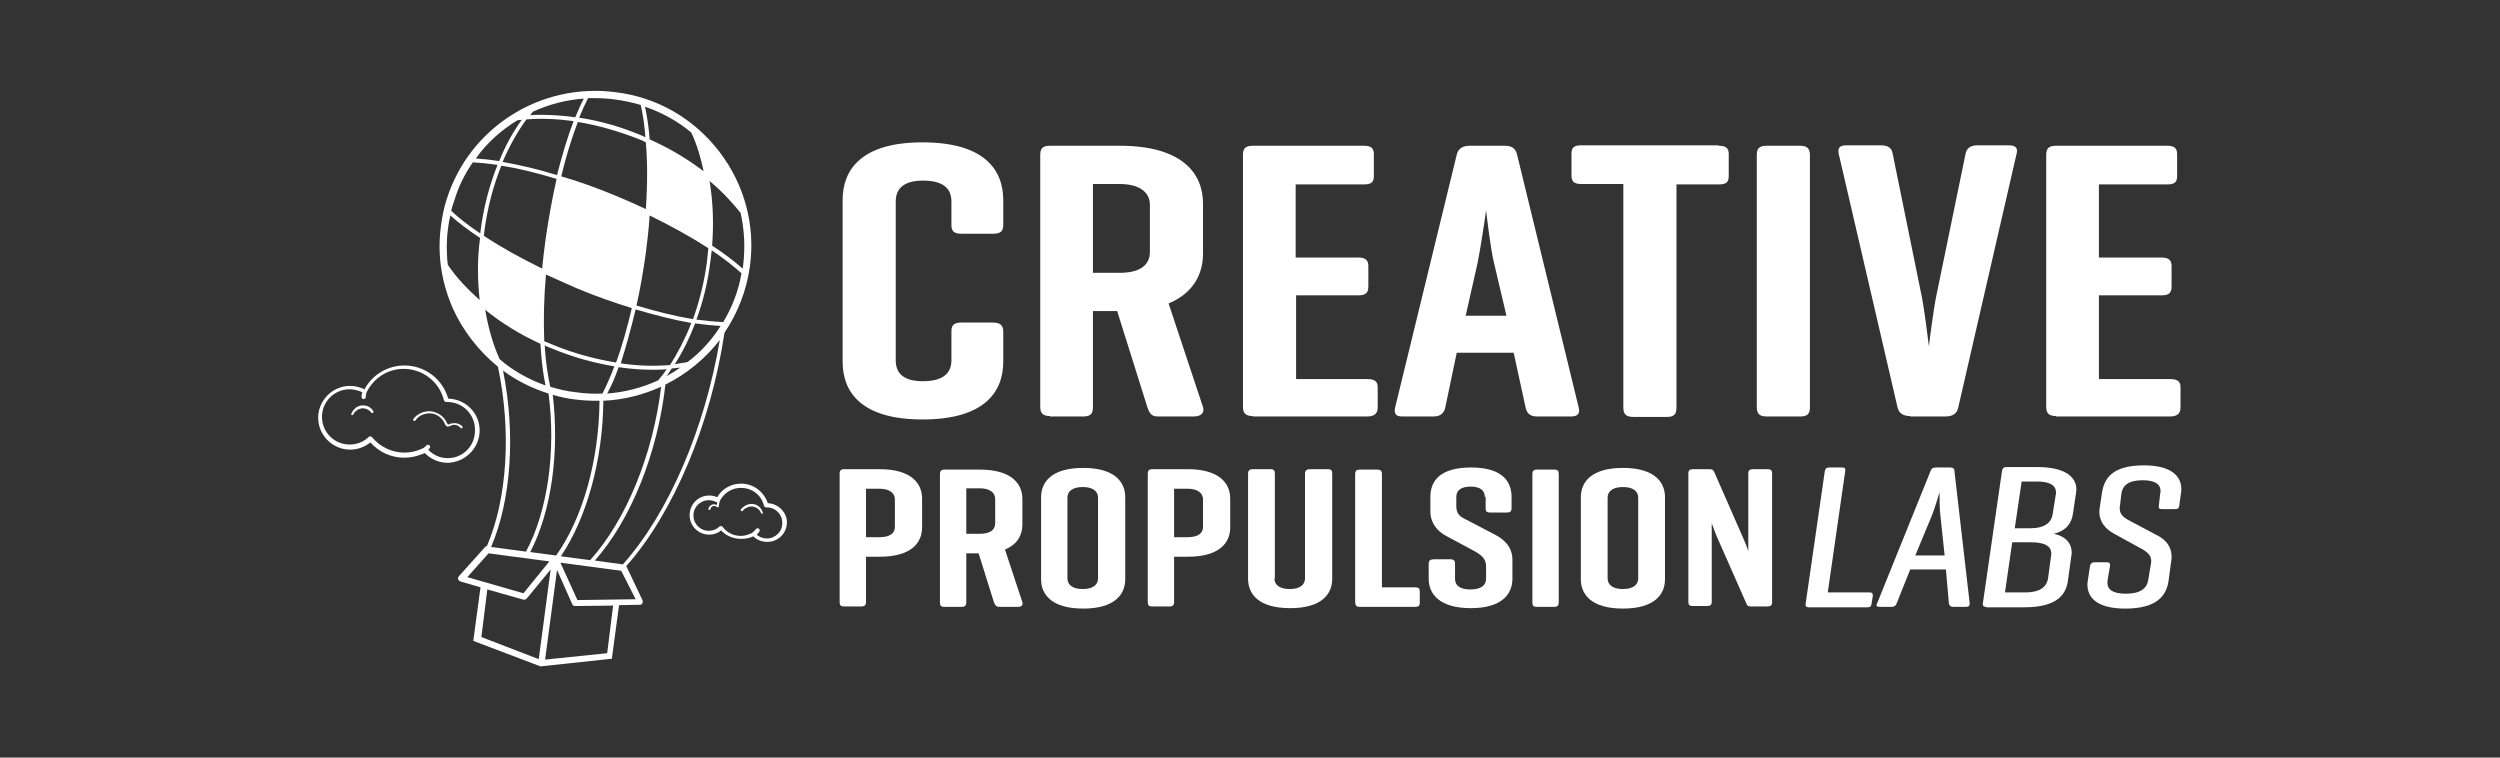 <svg version="1.1" viewBox="0 0 330 100" xml:space="preserve" xmlns="http://www.w3.org/2000/svg">
<rect x="0" y="0" width="330" height="100" fill="#333333" stroke="none"/>
<style type="text/css">
	.st0{fill:#FFFFFF;}
</style>
<g transform="matrix(.561 0 0 .561 32.517 -.62)" fill="#fff" stroke-width="1.782">
	<path class="st0" d="m122.7 119.5c-0.9-2.7-3.4-4.6-6.3-4.6-2.3 0-4.5 1.2-5.6 3.2-0.6-0.3-1.3-0.4-1.9-0.4-2.6 0-4.6 2.1-4.6 4.6 0 2.6 2.1 4.6 4.6 4.6 1 0 2-0.3 2.8-1 1.2 1.3 2.9 2 4.8 2 1 0 1.9-0.2 2.8-0.6 0.9 0.9 2 1.3 3.3 1.3 2.6 0 4.6-2.1 4.6-4.6 0-2.3-2-4.4-4.5-4.5zm-0.2 8.3c-0.9 0-1.8-0.3-2.4-0.9 0.4-0.4 0.6-0.7 0.6-0.7 0.2-0.2 0.1-0.5-0.1-0.7s-0.5-0.1-0.7 0.1c0 0-0.3 0.4-0.9 0.9-0.8 0.4-1.7 0.7-2.6 0.7-1.7 0-3.3-0.7-4.3-2.1-0.1-0.1-0.2-0.2-0.4-0.2-0.1 0-0.3 0-0.4 0.1-0.7 0.7-1.6 1-2.5 1-2 0-3.6-1.6-3.6-3.6s1.6-3.6 3.6-3.6c0.7 0 1.3 0.2 1.9 0.5 0 0 0.1 0 0.1 0.1 0 0.2-0.1 0.3-0.1 0.5-0.3-0.1-0.7-0.2-1-0.1s-0.6 0.3-0.8 0.6c-0.1 0.1-0.1 0.3-0.2 0.4 0 0.1 0 0.3 0.2 0.3h0.1c0.1 0 0.2-0.1 0.2-0.2s0.1-0.2 0.1-0.3c0.1-0.2 0.3-0.3 0.5-0.4 0.3-0.1 0.7 0 0.9 0.2 0.1 0.1 0.3 0.1 0.4 0s0.1-0.2 0.1-0.3v-0.1s0-0.5 0.3-1.2c1-1.8 2.8-2.9 4.9-2.9 2.6 0 4.8 1.7 5.4 4.2 0.1 0.2 0.3 0.4 0.5 0.4h0.2c2 0 3.6 1.6 3.6 3.6 0.1 2-1.6 3.7-3.6 3.7z"/>
	<path class="st0" d="m119.2 119.7c-0.7-0.1-1.4 0.1-2 0.5-0.3 0.2-0.5 0.4-0.7 0.6l-0.1 0.1c-0.1 0.1-0.1 0.3 0 0.4s0.3 0.1 0.4 0l0.1-0.1c0.2-0.2 0.3-0.4 0.6-0.5 0.5-0.3 1.1-0.5 1.6-0.4 0.9 0.1 1.7 0.7 2 1.5 0 0.1 0.1 0.2 0.2 0.2h0.1c0.1-0.1 0.2-0.2 0.1-0.3-0.3-1.1-1.2-1.9-2.3-2z"/>
	<path class="st0" d="m54.9 102.4c0-4.1-3.3-7.4-7.4-7.5-1.3-4.6-5.5-7.8-10.3-7.8-3.9 0-7.5 2.1-9.4 5.6-1.1-0.5-2.2-0.8-3.4-0.8-4.1 0-7.5 3.4-7.5 7.5s3.4 7.5 7.5 7.5c1.8 0 3.4-0.6 4.8-1.7 2 2.3 4.9 3.6 8 3.6 1.4 0 2.8-0.3 4-0.8h0.1c0.2-0.1 0.5-0.2 0.7-0.3 1.4 1.5 3.4 2.3 5.4 2.3 4.1-0.1 7.5-3.5 7.5-7.6zm-7.5 6.5c-1.8 0-3.4-0.7-4.6-2l0.3-0.3c0.2-0.2 0.2-0.5 0-0.7s-0.5-0.2-0.7 0c-0.3 0.3-0.6 0.6-1.1 0.8-1.3 0.6-2.7 0.9-4.1 0.9-2.9 0-5.7-1.3-7.6-3.6-0.1-0.1-0.2-0.2-0.4-0.2-0.1 0-0.3 0-0.4 0.1-1.2 1.2-2.8 1.8-4.5 1.8-3.6 0-6.5-2.9-6.5-6.5s2.9-6.5 6.5-6.5c1 0 2.1 0.3 3 0.7-0.2 0.6-0.2 1.1-0.2 1.1 0 0.3 0.2 0.5 0.5 0.5s0.5-0.2 0.5-0.5c0 0 0-0.5 0.2-1.1 1.7-3.4 5-5.5 8.7-5.5 4.5 0 8.4 3 9.5 7.4 0.1 0.2 0.3 0.4 0.5 0.4h0.3c3.6 0 6.5 2.9 6.5 6.5 0.1 3.8-2.8 6.7-6.4 6.7z"/>
	<path class="st0" d="m27.1 96.5c-0.7 0.1-1.3 0.4-1.8 1-0.2 0.2-0.4 0.5-0.5 0.8l-0.1 0.1c-0.1 0.1 0 0.3 0.1 0.4h0.1c0.1 0 0.2-0.1 0.2-0.1l0.1-0.1c0.1-0.2 0.2-0.5 0.4-0.6 0.4-0.4 0.9-0.7 1.5-0.8 0.9-0.1 1.8 0.3 2.3 1 0.1 0.1 0.2 0.1 0.4 0.1 0.1-0.1 0.1-0.2 0.1-0.4-0.6-1.1-1.7-1.5-2.8-1.4z"/>
	<path class="st0" d="m49.4 100.7c-0.6-0.1-1.1 0-1.7 0.2-0.1 0.1-0.3 0.1-0.3 0.1l-0.2-0.4c-0.2-0.4-0.4-0.8-0.8-1.2-0.7-0.8-1.7-1.3-2.8-1.5-1.6-0.2-3.4 0.5-4.3 1.8-0.1 0.1-0.1 0.3 0.1 0.4 0.1 0.1 0.3 0.1 0.4-0.1 0.8-1.2 2.4-1.8 3.8-1.6 0.9 0.1 1.8 0.6 2.4 1.3 0.3 0.3 0.5 0.7 0.7 1.1l0.1 0.2c0.4 0.7 0.7 0.5 1.2 0.3 0.4-0.2 0.9-0.3 1.3-0.2s0.8 0.3 1.1 0.7c0.1 0.1 0.1 0.1 0.2 0.1s0.1 0 0.2-0.1 0.1-0.3 0-0.4c-0.3-0.3-0.8-0.6-1.4-0.7z"/>
	<path class="st0" d="m89.4 134.3c11.1-12.5 19.9-33.4 23.1-54.9 3.1-4.6 5.2-9.9 6-15.7 1.3-9.6-1.3-19.2-7.2-26.9-6-7.8-14.6-12.8-24.4-14-17.6-2.3-34.3 8.2-39.7 25-0.7 2.1-1.1 4.2-1.4 6.4s-0.4 4.4-0.3 6.5c0.2 4.5 1.3 8.9 3.1 13 2.4 5.3 6.1 10 10.6 13.7 3.2 15.1 2.2 31.1-2.6 42.2-0.2 0-0.4 0.1-0.5 0.3l-6.1 6.8c-0.2 0.2-0.2 0.5-0.2 0.7 0.1 0.2 0.3 0.4 0.5 0.5l4.8 1.4-1.7 12.6 15.8 6 16.8-1.8 1.7-12.6 4.9-0.1c0.3 0 0.5-0.1 0.6-0.4 0.1-0.2 0.1-0.5 0-0.7zm-0.8-0.4-6.6-0.9c8.5-9.6 14.8-25.3 16.6-41.4 5-2.5 9.4-6.1 12.8-10.5-3.5 20.8-12 40.7-22.8 52.8zm-21.2-106.5c3.7-1.7 7.8-2.8 12-3.1-0.7 1.3-1.3 2.8-2 4.4-3.6-0.5-7.2-0.7-10.6-0.5 0.2-0.3 0.4-0.5 0.6-0.8zm9.6 2.2c-1.4 3.7-2.7 8-3.9 12.7-4.5-1.4-8.9-2.4-12.8-3.1 1.6-3.7 3.4-7 5.6-10 3.7-0.3 7.4-0.1 11.1 0.4zm27.7 2.7c1.3 2.8 2.2 5.8 2.9 9.1-3.8-2.9-8-5.4-12.7-7.5-0.2-2.8-0.6-5.4-1.1-7.7 4 1.4 7.7 3.4 10.9 6.1zm-33.2 59.8c-0.6-2.8-1.1-6.1-1.3-9.7 0.6 0.3 1.2 0.5 1.7 0.7 4.8 2 9.8 3.4 14.7 4.2-0.9 2.4-1.9 4.6-2.8 6.4-2.1 0.1-4.2 0-6.2-0.3-2.1-0.2-4.1-0.7-6.1-1.3zm-1-26.4c2.4 1.1 4.9 2.2 7.4 3.3 4.3 1.8 8.6 3.3 12.8 4.6-1.1 4.7-2.3 9-3.7 12.8-4.9-0.8-9.8-2.1-14.7-4.1-0.7-0.3-1.4-0.6-2.2-0.9-0.2-4.8-0.1-10.1 0.4-15.7zm21.1 8.2c4.7 1.4 9.1 2.5 13.1 3.2-1.4 3.6-3.1 6.9-5 9.9-3.7 0.3-7.6 0.2-11.6-0.4 1.2-3.8 2.4-8.1 3.5-12.7zm0.2-0.9c0.9-4 1.6-8.1 2.2-12.4 0.4-3 0.7-5.9 0.9-8.8 5.1 2.5 9.8 5.1 13.8 7.7l-0.3 3c-0.6 4.8-1.8 9.5-3.3 13.7-4.2-0.7-8.6-1.8-13.3-3.2zm-4.2 14.5c2.7 0.4 5.3 0.6 7.9 0.6 1.2 0 2.3 0 3.4-0.1-0.6 0.9-1.3 1.8-2 2.6-3.7 1.7-7.8 2.8-12 3.1 1-1.8 1.9-3.9 2.7-6.2zm12.5 0.3c0.7-0.1 1.3-0.1 2-0.2-1 0.7-2.1 1.4-3.2 2zm3.7-1.5c-1 0.2-2 0.3-3 0.5 1.9-2.9 3.5-6.2 4.8-9.6 2.2 0.3 4.2 0.5 6 0.6-2.1 3.3-4.7 6.2-7.8 8.5zm8.4-9.4c-1.9-0.1-4-0.3-6.3-0.6 1.6-4.3 2.7-8.9 3.3-13.8 0.1-0.8 0.2-1.7 0.3-2.5 2.7 1.8 5.1 3.7 7 5.4-0.7 4.2-2.2 8-4.3 11.5zm-2.6-18c0.4-5.3 0.2-10.4-0.6-15.2 2.8 2.3 5.2 4.9 7.3 7.5 0.9 4 1.1 8.1 0.6 12.3 0 0.3-0.1 0.5-0.1 0.8-2-1.7-4.4-3.6-7.2-5.4zm-15.6-8.6c-2.3-1.1-4.6-2.1-7-3.1-4.3-1.8-8.7-3.4-12.9-4.6 1.1-4.7 2.5-9.1 3.9-12.8 4.8 0.8 9.7 2.2 14.5 4.1 0.5 0.2 1 0.4 1.5 0.7 0.4 4.6 0.4 10 0 15.7zm-21-7.1c-1 4.5-1.9 9.3-2.6 14.3-0.3 2.3-0.6 4.6-0.8 6.8-5.1-2.5-9.8-5.1-13.7-7.7 0-0.3 0.1-0.7 0.1-1 0.7-5.5 2.1-10.8 4-15.5 4 0.6 8.4 1.7 13 3.1zm-18.1 28.5c-2.9-2.6-5.5-5.3-7.5-8.3-0.1-0.9-0.2-1.8-0.2-2.7-0.1-2.1 0-4.2 0.3-6.2 0.1-0.9 0.3-1.8 0.5-2.7 1.9 1.7 4.3 3.5 7 5.3-0.7 5-0.6 9.9-0.1 14.6zm4.7 13.9c-1.6-3.5-2.7-7.5-3.4-11.6 3.8 3.1 8.2 5.8 13 8 0.2 3.7 0.6 7 1.2 9.8-3.4-1.2-6.6-2.9-9.5-5.1-0.4-0.3-0.8-0.7-1.3-1.1zm17.8 9.5c1.6 0.2 3.2 0.3 4.8 0.3h0.9c-0.1 13.8-3.9 27.6-10.2 36.4h-0.1l-6-0.8c5-9.6 6.9-23.5 5.3-37 1.7 0.5 3.5 0.9 5.3 1.1zm6.6 0.3c4.8-0.2 9.4-1.4 13.6-3.3-1.9 16-8.3 31.5-16.7 40.8l-6.9-0.9c6.1-9 9.9-22.8 10-36.6zm-1.9-71.2c1.5 0 3.1 0.1 4.6 0.3 2.1 0.3 4.1 0.7 6.1 1.3 0.5 2.2 0.9 4.8 1.1 7.6-0.4-0.2-0.7-0.3-1.1-0.5-4.8-2-9.7-3.4-14.5-4.1 0.7-1.7 1.4-3.2 2.1-4.6zm-18.3 5.2c0.3 0 0.7-0.1 1-0.1-2.1 2.9-3.9 6.2-5.3 9.7-2-0.3-3.8-0.5-5.5-0.6 2.6-3.7 6-6.7 9.8-9zm-10.5 9.9c1.8 0.1 3.7 0.3 5.8 0.6-1.9 4.8-3.3 10-4 15.6 0 0.2 0 0.4-0.1 0.5-2.7-1.8-5-3.6-6.8-5.3 0.2-0.8 0.4-1.5 0.7-2.3 1-3.4 2.5-6.4 4.4-9.1zm7.1 49c3.2 2.4 6.9 4.2 10.7 5.4 1.8 13.6-0.2 27.7-5.3 37.2l-8.2-1.1c4.7-11 5.8-26.6 2.8-41.5zm-3.4 43 14.3 1.9-6.1 7.5-13.2-3.8zm-0.3 8.5 8.5 2.4h0.2c0.2 0 0.4-0.1 0.6-0.3l5.6-6.8-2.8 21.1-13.5-5.2zm28.2 15-14.6 1.5 2.8-21.1 3.6 8.1c0.1 0.3 0.4 0.4 0.7 0.4l8.9-0.1zm-7-12.5-4-8.8 14.3 1.9 3.4 6.7z"/>
	<path class="st0" d="m178.1 86.2c0 7.1-4.4 13.6-19 13.6-14.5 0-18.8-6.5-18.8-13.6v-38c0-7.1 4.3-13.6 18.8-13.6 14.6 0 19 6.5 19 13.6v5.8c0 1.5-0.6 2.1-2.4 2.1h-7.5c-1.7 0-2.3-0.6-2.3-2.1v-5.5c0-3.1-2-4.9-6.7-4.9-4.4 0-6.4 1.8-6.4 4.9v37.4c0 3.1 1.9 4.9 6.4 4.9 4.6 0 6.7-1.8 6.7-4.9v-6.8c0-1.4 0.5-2.1 2.3-2.1h7.5c1.7 0 2.4 0.7 2.4 2.1z"/>
	<path class="st0" d="m189.1 99c-1.7 0-2.3-0.7-2.3-2.2v-59.2c0-1.5 0.5-2.2 2.3-2.2h16.4c14.7 0 19.6 6.5 19.6 13.6v11.8c0 4.8-2.3 9.3-8.1 11.7l8.1 24.4c0.4 1.3-0.4 2.2-2.2 2.2h-8.4c-1.5 0-2-0.7-2.5-2.2l-7.1-22.6h-5.7v22.6c0 1.5-0.5 2.2-2.3 2.2h-7.8zm10.1-54.6v20.9h6.3c4.6 0 7.1-1.7 7.1-4.9v-11.1c0-3-2.5-4.9-7.1-4.9z"/>
	<path class="st0" d="m236.8 99c-1.7 0-2.3-0.7-2.3-2.2v-59.2c0-1.5 0.5-2.2 2.3-2.2h26.1c1.7 0 2.4 0.5 2.4 2v5.1c0 1.5-0.6 2-2.4 2h-16v17.2h14.7c1.7 0 2.4 0.6 2.4 2v4.8c0 1.5-0.6 2.1-2.4 2.1h-14.6v19.7h16.7c1.6 0 2.5 0.4 2.5 1.9v4.8c0 1.5-0.9 2.1-2.5 2.1h-26.9z"/>
	<path class="st0" d="m296.1 35.4c1.7 0 2.6 0.7 2.9 2.1l14.5 59.5c0.3 1.3-0.1 2.1-1.8 2.1h-8c-1.6 0-2.4-0.7-2.7-2.1l-2.8-12.9h-13.4l-2.7 12.9c-0.3 1.3-1.1 2.1-2.8 2.1h-7.3c-1.6 0-2-0.7-1.7-2.1l14.5-59.5c0.3-1.4 1.4-2.1 3-2.1zm-2.5 27.7c-0.8-3.1-1.7-10.9-1.9-12.5-0.2 1.7-1.4 9.5-2 12.4l-2.8 12.4h9.6z"/>
	<path class="st0" d="m346.4 35.4c1.7 0 2.4 0.5 2.4 2v5.1c0 1.5-0.6 2-2.4 2h-9.9v52.5c0 1.5-0.5 2.2-2.2 2.2h-8c-1.7 0-2.3-0.7-2.3-2.2v-52.6h-9.9c-1.6 0-2.3-0.5-2.3-2v-5.1c0-1.5 0.6-2 2.3-2h32.3z"/>
	<path class="st0" d="m367.9 96.9c0 1.5-0.5 2.2-2.3 2.2h-7.9c-1.7 0-2.3-0.7-2.3-2.2v-59.3c0-1.5 0.5-2.2 2.3-2.2h7.9c1.7 0 2.3 0.7 2.3 2.2z"/>
	<path class="st0" d="m391.5 99c-1.7 0-2.7-0.7-3-2.1l-13.8-59.5c-0.3-1.4 0.1-2.1 1.7-2.1h8.2c1.8 0 2.6 0.7 2.8 2.1l6.9 33.9c0.5 2.7 1.3 8.7 1.6 11.3 0.2-1.9 1.1-8.6 1.6-11.2l7-34c0.2-1.3 1.1-2.1 2.7-2.1h7.5c1.7 0 2.2 0.7 1.8 2.1l-13.7 59.6c-0.3 1.4-1.3 2.1-3 2.1h-8.3z"/>
	<path class="st0" d="m425.8 99c-1.7 0-2.3-0.7-2.3-2.2v-59.2c0-1.5 0.5-2.2 2.3-2.2h26.1c1.7 0 2.4 0.5 2.4 2v5.1c0 1.5-0.6 2-2.4 2h-16v17.2h14.7c1.7 0 2.4 0.6 2.4 2v4.8c0 1.5-0.6 2.1-2.4 2.1h-14.7v19.7h16.7c1.6 0 2.5 0.4 2.5 1.9v4.8c0 1.5-0.9 2.1-2.5 2.1h-26.8z"/>
	<path class="st0" d="m145.8 132.1v10.6c0 0.8-0.3 1.1-1.1 1.1h-4c-0.9 0-1.1-0.3-1.1-1.1v-30.1c0-0.8 0.3-1.1 1.1-1.1h8.3c7.4 0 10 3.3 10 6.9v6.8c0 3.6-2.5 6.9-10 6.9zm0-16v11.4h3.2c2.4 0 3.6-0.9 3.6-2.4v-6.5c0-1.5-1.3-2.5-3.6-2.5z"/>
	<path class="st0" d="m164.3 143.9c-0.9 0-1.1-0.3-1.1-1.1v-30.1c0-0.8 0.3-1.1 1.1-1.1h8.3c7.4 0 10 3.3 10 6.9v6c0 2.4-1.1 4.7-4.1 5.9l4.1 12.4c0.2 0.7-0.2 1.1-1.1 1.1h-4.3c-0.8 0-1-0.4-1.3-1.1l-3.6-11.5h-2.9v11.5c0 0.8-0.3 1.1-1.1 1.1zm5.1-27.8v10.6h3.2c2.4 0 3.6-0.9 3.6-2.5v-5.7c0-1.5-1.3-2.5-3.6-2.5h-3.2z"/>
	<path class="st0" d="m187 118.1c0-3.6 2.5-6.9 9.9-6.9s9.9 3.3 9.9 6.9v19.3c0 3.6-2.5 6.9-9.9 6.9s-9.9-3.3-9.9-6.9zm13.4 0.1c0-1.5-1.2-2.5-3.6-2.5s-3.6 1-3.6 2.5v19c0 1.5 1.2 2.5 3.6 2.5s3.6-1 3.6-2.5z"/>
	<path class="st0" d="m218.3 132.1v10.6c0 0.8-0.3 1.1-1.1 1.1h-4c-0.9 0-1.1-0.3-1.1-1.1v-30.1c0-0.8 0.3-1.1 1.1-1.1h8.3c7.4 0 10 3.3 10 6.9v6.8c0 3.6-2.5 6.9-10 6.9zm0-16v11.4h3.2c2.4 0 3.6-0.9 3.6-2.4v-6.5c0-1.5-1.3-2.5-3.6-2.5z"/>
	<path class="st0" d="m241.9 137.2c0 1.5 1.2 2.5 3.6 2.5s3.6-1 3.6-2.5v-24.6c0-0.8 0.4-1.1 1.2-1.1h4.1c0.9 0 1.1 0.3 1.1 1.1v24.7c0 3.6-2.5 6.9-9.9 6.9s-9.9-3.3-9.9-6.9v-24.7c0-0.8 0.3-1.1 1.2-1.1h4c0.9 0 1.1 0.3 1.1 1.1v24.6z"/>
	<path class="st0" d="m267.2 139.3h7.7c0.9 0 1.2 0.2 1.2 1v2.6c0 0.8-0.3 1-1.2 1h-13c-0.7 0-1-0.4-1-1.1v-30.1c0-0.8 0.3-1.1 1.1-1.1h4.1c0.8 0 1.1 0.3 1.1 1.1z"/>
	<path class="st0" d="m291.4 118c0-1.5-1.1-2.4-3.3-2.4-2.3 0-3.4 0.9-3.4 2.4v2.2c0 1.5 0.6 2.3 1.8 2.9l7.1 3.7c2.2 1.1 4.3 2.9 4.3 6v4.5c0 3.6-2.5 6.9-9.8 6.9s-9.9-3.3-9.9-6.9v-3.5c0-0.8 0.4-1.1 1.2-1.1h3.9c0.8 0 1.1 0.3 1.1 1.1v3.5c0 1.6 1.2 2.5 3.6 2.5s3.7-0.9 3.7-2.5v-3c0-1.7-1.1-2.6-2.7-3.5l-6.7-3.6c-2.1-1.1-3.7-3.1-3.7-5.7v-3.5c0-3.6 2.1-6.9 9.6-6.9 7.3 0 9.5 3.3 9.5 6.9v2.7c0 0.7-0.3 1-1.1 1h-3.9c-0.9 0-1.1-0.3-1.1-1v-2.7z"/>
	<path class="st0" d="m308.8 142.8c0 0.8-0.3 1.1-1.1 1.1h-4c-0.9 0-1.1-0.3-1.1-1.1v-30.1c0-0.8 0.3-1.1 1.1-1.1h4c0.9 0 1.1 0.3 1.1 1.1z"/>
	<path class="st0" d="m314 118.1c0-3.6 2.5-6.9 9.9-6.9s9.9 3.3 9.9 6.9v19.3c0 3.6-2.5 6.9-9.9 6.9s-9.9-3.3-9.9-6.9zm13.5 0.1c0-1.5-1.2-2.5-3.6-2.5s-3.6 1-3.6 2.5v19c0 1.5 1.2 2.5 3.6 2.5s3.6-1 3.6-2.5z"/>
	<path class="st0" d="m359 142.8c0 0.7-0.3 1-1.1 1h-3.9c-0.7 0-0.9-0.2-1.1-0.8l-6.8-15.4c-0.5-1.2-0.9-2.2-1.3-3.4v18.5c0 0.7-0.3 1-1.1 1h-3.3c-0.9 0-1.1-0.3-1.1-1v-30.2c0-0.7 0.3-1 1.1-1h3.9c0.6 0 0.9 0.2 1.1 0.7l6.8 15.5c0.5 1.1 0.9 2.1 1.2 3.1v-18.3c0-0.7 0.3-1 1.2-1h3.3c0.8 0 1.1 0.3 1.1 1z"/>
	<path class="st0" d="m372.1 140.5h9.7c0.7 0 0.9 0.1 0.9 0.8l-0.3 1.9c-0.1 0.6-0.3 0.8-1 0.8h-13.8c-0.6 0-0.8-0.3-0.7-0.9l4.5-31.1c0.1-0.6 0.4-0.9 1-0.9h3c0.7 0 0.9 0.2 0.8 0.9z"/>
	<path class="st0" d="m400.8 111.1c0.7 0 1.1 0.2 1.1 0.8l3.6 31.2c0 0.5-0.2 0.8-0.9 0.8h-2.9c-0.7 0-1-0.3-1.1-0.8l-0.7-8h-8.4l-3.2 8c-0.2 0.5-0.5 0.8-1.2 0.8h-2.8c-0.7 0-0.9-0.3-0.6-0.8l12.6-31.2c0.2-0.6 0.6-0.8 1.3-0.8zm-2.2 11.3c-0.2-1.3-0.2-4.4-0.2-5.5-0.2 0.8-1.3 4.3-1.8 5.5l-3.9 9.4h6.9z"/>
	<path class="st0" d="m409.4 143.9c-0.6 0-0.9-0.2-0.8-0.9l4.5-31.1c0.1-0.6 0.4-0.9 1-0.9h7.3c6.5 0 9.2 2.3 9.2 5.3 0 0.1-0.1 0.6-0.1 0.9l-0.7 4.7c-0.3 2.3-1.6 4.1-4.5 4.8 2.8 0.6 4.2 2.3 4.2 4.4 0 0.1 0 0.4-0.1 0.9l-0.8 5.8c-0.5 3.5-2.9 6.2-10.3 6.2h-8.9zm6.1-15.2-1.7 11.8h4.8c3.3 0 4.9-1.2 5.3-3.1l0.7-5.2c0.1-0.5 0.1-0.6 0.1-0.8 0-1.6-1.2-2.7-4.8-2.7zm2.2-14.2-1.6 10.9h3.7c3.4 0 4.9-1.4 5.2-3.2l0.7-4.4c0.1-0.5 0.1-0.6 0.1-0.8 0-1.6-1.3-2.6-4.5-2.6h-3.6z"/>
	<path class="st0" d="m450.3 117.4c0.1-0.5 0.1-0.7 0.1-0.8 0-1.5-1.2-2.5-4.2-2.5-3.3 0-4.7 1.2-5 3.1l-0.3 2.5c-0.1 0.4-0.1 0.8-0.1 1 0 1.3 0.7 2 1.9 2.7l6.6 3.5c2.1 1 3.7 2.6 3.7 5.2 0 0.3 0 0.6-0.1 1.1l-0.6 4.5c-0.5 3.6-2.8 6.6-10.2 6.6-6.5 0-8.9-2.5-8.9-5.6 0-0.2 0-0.6 0.1-1.1l0.5-3.3c0.1-0.6 0.5-0.9 1.1-0.9h2.9c0.6 0 0.8 0.3 0.7 0.9l-0.5 3c-0.1 0.4-0.1 0.7-0.1 0.9 0 1.6 1.2 2.6 4.4 2.6 3.4 0 4.9-1.3 5.2-3.2l0.6-3.6c0.1-0.4 0.1-0.7 0.1-1 0-1.3-1.1-2.2-2.7-3l-6-3.3c-2.1-1.1-3.5-2.9-3.5-5.1 0-0.1 0-0.6 0.1-1.1l0.5-3.3c0.5-3.6 2.5-6.6 9.9-6.6 6.5 0 8.8 2.6 8.8 5.6 0 0.2 0 0.5-0.1 1l-0.4 2.9c-0.1 0.6-0.3 0.8-1.1 0.8h-2.9c-0.7 0-0.9-0.2-0.8-0.8z"/>
</g>
</svg>
